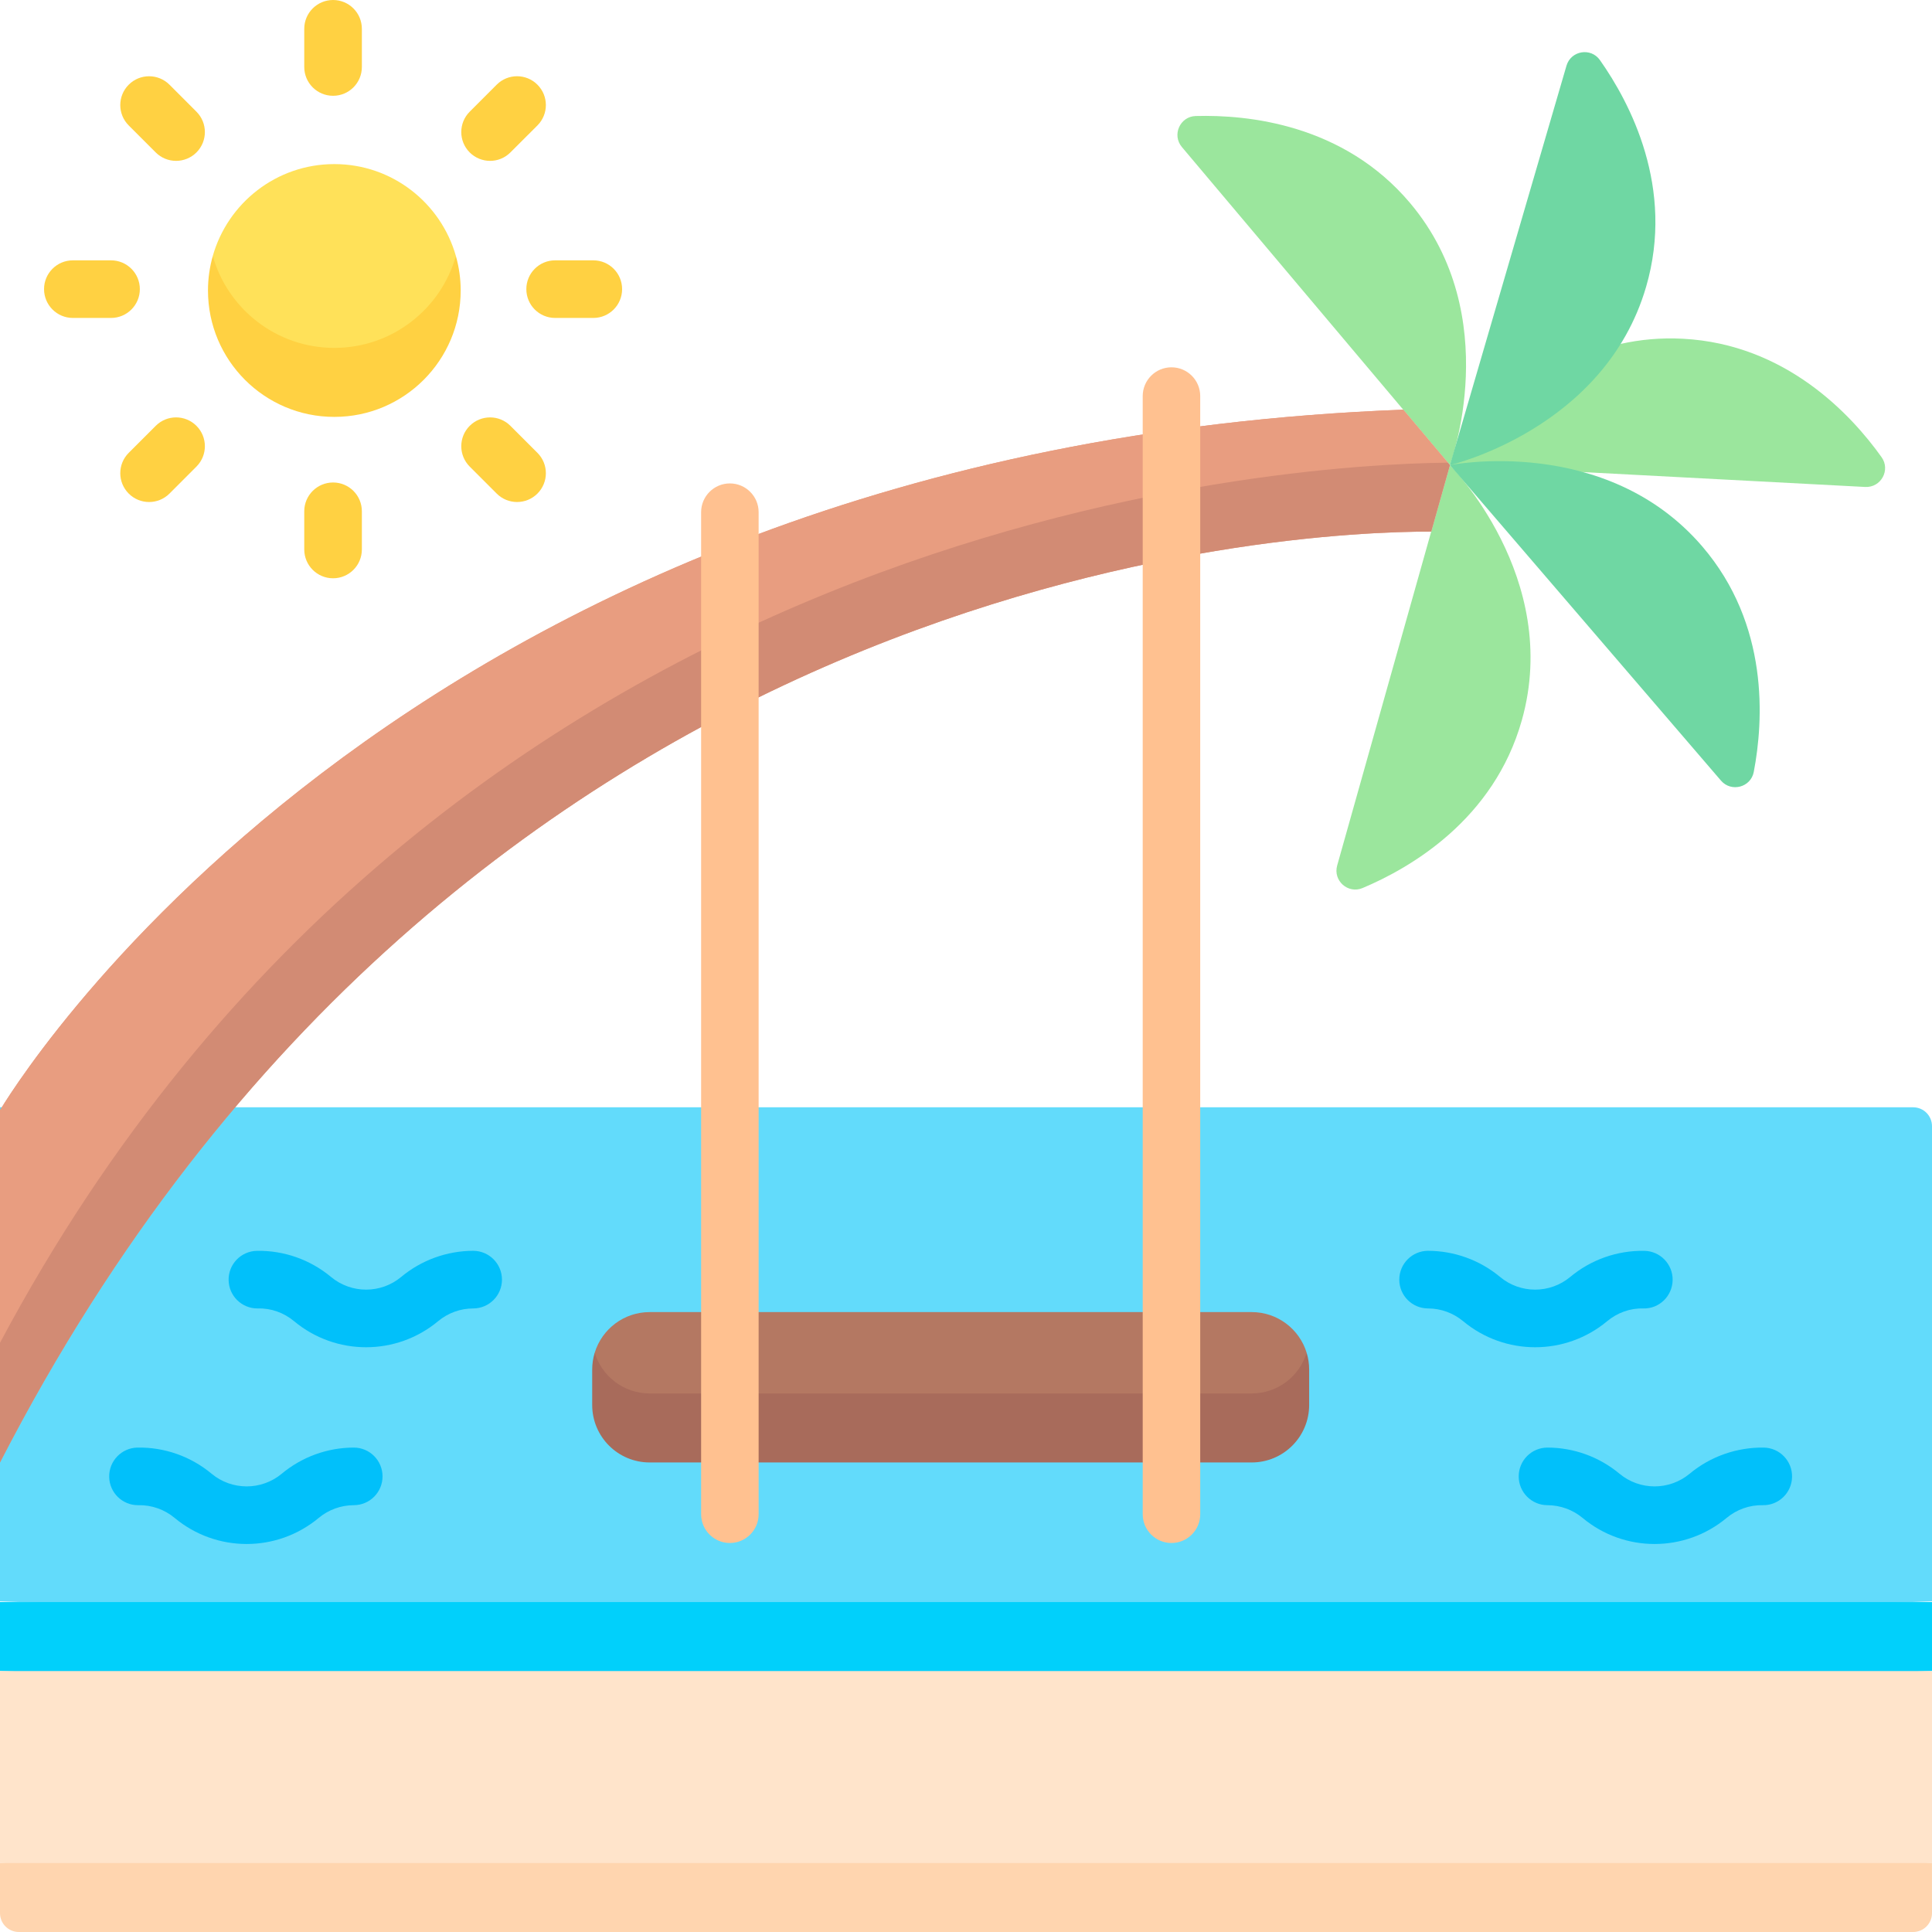 <svg width="60" height="60" viewBox="0 0 60 60" fill="none" xmlns="http://www.w3.org/2000/svg">
<g clip-path="url(#clip0_8_3055)">
<path d="M0 34.388L0 49.731L29.87 50.786L60 49.731L60 34.974C60 34.65 59.738 34.388 59.414 34.388H0Z" fill="#62DBFB"/>
<path d="M60 49.753H0V51.896L30 52.951L60 51.896V49.753Z" fill="#01D0FB"/>
<path d="M45.029 14.444L36.705 4.567C36.389 4.192 36.645 3.617 37.135 3.603C38.752 3.558 41.726 3.855 43.791 6.305C46.757 9.824 45.029 14.444 45.029 14.444Z" fill="#9BE69D"/>
<path d="M45.029 14.444L41.527 26.879C41.394 27.351 41.864 27.769 42.316 27.579C43.808 26.951 46.394 25.451 47.262 22.368C48.51 17.937 45.029 14.444 45.029 14.444Z" fill="#9BE69D"/>
<path d="M49.159 14.661L57.925 15.123C58.415 15.148 58.719 14.598 58.434 14.198C57.495 12.881 55.462 10.688 52.264 10.52C51.575 10.483 50.931 10.547 50.332 10.68L45.029 14.444L49.159 14.661Z" fill="#9BE69D"/>
<path d="M45.029 14.444L48.648 2.042C48.785 1.571 49.406 1.466 49.688 1.867C50.621 3.19 52.019 5.833 51.121 8.908C49.832 13.327 45.029 14.444 45.029 14.444Z" fill="#6FD7A3"/>
<path d="M45.029 14.444L53.446 24.242C53.765 24.614 54.374 24.453 54.465 23.972C54.769 22.382 54.95 19.397 52.863 16.967C49.864 13.476 45.029 14.444 45.029 14.444Z" fill="#6FD7A3"/>
<path d="M44.448 16.509L45.029 14.444L43.579 12.723C12.035 13.921 0.056 34.401 0 34.479V45.418C14.299 17.611 40.249 16.502 44.448 16.509Z" fill="#E89D80"/>
<path d="M60 57.857L60 51.896H0L0 57.857L29.87 58.912L60 57.857Z" fill="#FFE4CB"/>
<path d="M44.966 14.368L45.029 14.444L43.579 12.723C12.035 13.921 0.056 34.401 0 34.479V41.702C13.495 18.681 39.082 15.123 44.966 14.368Z" fill="#E89D80"/>
<path d="M0 41.702V45.418C14.299 17.611 40.249 16.502 44.448 16.509L45.029 14.444L44.966 14.368C39.799 14.425 13.67 16.025 0 41.702Z" fill="#D28B74"/>
<path d="M18.469 42.011C18.469 43.142 19.372 44.33 20.177 44.33H38.871C39.676 44.33 40.579 43.288 40.579 42.011C40.356 41.28 39.676 40.748 38.871 40.748H20.177C19.372 40.748 18.692 41.28 18.469 42.011Z" fill="#B47862"/>
<path d="M10.383 11.858C12.179 11.858 14.158 10.139 14.158 7.95C13.691 6.303 12.179 5.096 10.383 5.096C8.587 5.096 7.075 6.303 6.608 7.95C6.608 10.325 8.587 11.858 10.383 11.858Z" fill="#FFE159"/>
<path d="M10.383 10.804C8.587 10.804 7.074 9.597 6.608 7.95C6.512 8.29 6.459 8.65 6.459 9.021C6.459 11.189 8.216 12.947 10.383 12.947C12.55 12.947 14.307 11.189 14.307 9.021C14.307 8.65 14.254 8.291 14.158 7.95C13.691 9.597 12.178 10.804 10.383 10.804Z" fill="#FFD142"/>
<path d="M38.871 43.275H20.177C19.372 43.275 18.692 42.743 18.469 42.011C18.418 42.177 18.391 42.352 18.391 42.534V43.632C18.391 44.619 19.19 45.418 20.177 45.418H38.871C39.858 45.418 40.657 44.619 40.657 43.632V42.534C40.657 42.352 40.63 42.177 40.579 42.011C40.356 42.743 39.676 43.275 38.871 43.275Z" fill="#A86B5B"/>
<path d="M22.667 47.919C22.174 47.919 21.774 47.519 21.774 47.026V15.906C21.774 15.413 22.174 15.013 22.667 15.013C23.16 15.013 23.56 15.413 23.56 15.906V47.026C23.56 47.519 23.16 47.919 22.667 47.919Z" fill="#FFC190"/>
<path d="M36.381 47.919C35.888 47.919 35.488 47.519 35.488 47.026V12.3C35.488 11.807 35.888 11.407 36.381 11.407C36.874 11.407 37.274 11.807 37.274 12.3V47.026C37.274 47.519 36.874 47.919 36.381 47.919Z" fill="#FFC190"/>
<path d="M0 57.857V59.414C0 59.738 0.262 60 0.586 60H59.414C59.737 60 60 59.738 60 59.414L59.999 57.857H0V57.857Z" fill="#FFD5AF"/>
<path d="M10.344 2.975C10.838 2.975 11.238 2.575 11.238 2.081V0.895C11.238 0.4 10.838 0 10.344 0C9.85 0 9.449 0.4 9.449 0.895V2.081C9.449 2.575 9.85 2.975 10.344 2.975Z" fill="#FFD142"/>
<path d="M9.449 15.878V17.064C9.449 17.558 9.85 17.959 10.344 17.959C10.838 17.959 11.238 17.558 11.238 17.064V15.878C11.238 15.384 10.838 14.984 10.344 14.984C9.85 14.984 9.449 15.384 9.449 15.878Z" fill="#FFD142"/>
<path d="M16.346 8.979C16.346 9.474 16.746 9.874 17.24 9.874H18.426C18.92 9.874 19.32 9.474 19.32 8.979C19.32 8.485 18.92 8.085 18.426 8.085H17.24C16.746 8.085 16.346 8.485 16.346 8.979Z" fill="#FFD142"/>
<path d="M2.263 9.874H3.448C3.942 9.874 4.343 9.474 4.343 8.979C4.343 8.485 3.942 8.085 3.448 8.085H2.263C1.769 8.085 1.368 8.485 1.368 8.979C1.368 9.473 1.769 9.874 2.263 9.874Z" fill="#FFD142"/>
<path d="M14.587 13.225C14.238 13.574 14.238 14.14 14.587 14.49L15.425 15.328C15.774 15.678 16.341 15.678 16.69 15.329C17.04 14.979 17.04 14.413 16.691 14.064L15.852 13.225C15.503 12.875 14.937 12.876 14.587 13.225Z" fill="#FFD142"/>
<path d="M4.836 4.734C5.185 5.083 5.751 5.083 6.101 4.734C6.45 4.385 6.45 3.818 6.101 3.469L5.263 2.63C4.913 2.281 4.347 2.281 3.998 2.63C3.648 2.979 3.648 3.546 3.997 3.895L4.836 4.734Z" fill="#FFD142"/>
<path d="M4.836 13.225L3.997 14.064C3.648 14.413 3.648 14.979 3.998 15.329C4.347 15.678 4.913 15.678 5.263 15.329L6.101 14.49C6.45 14.14 6.45 13.574 6.101 13.225C5.751 12.875 5.185 12.875 4.836 13.225Z" fill="#FFD142"/>
<path d="M15.22 4.996C15.449 4.996 15.678 4.908 15.852 4.733L16.691 3.895C17.04 3.545 17.04 2.979 16.69 2.63C16.341 2.28 15.774 2.28 15.425 2.63L14.587 3.469C14.238 3.818 14.238 4.384 14.587 4.734C14.762 4.908 14.991 4.996 15.22 4.996Z" fill="#FFD142"/>
<path d="M14.696 40.635C15.19 40.634 15.589 40.233 15.589 39.739C15.588 39.245 15.188 38.845 14.694 38.845C14.694 38.845 14.693 38.845 14.693 38.845C13.879 38.847 13.086 39.134 12.461 39.655C11.829 40.183 10.91 40.182 10.278 39.655C9.633 39.118 8.815 38.831 7.978 38.846C7.484 38.855 7.091 39.262 7.1 39.756C7.108 40.245 7.507 40.635 7.994 40.635C7.999 40.635 8.005 40.635 8.01 40.635C8.418 40.623 8.818 40.768 9.132 41.03C9.78 41.57 10.575 41.84 11.369 41.84C12.164 41.84 12.958 41.57 13.607 41.03C13.911 40.776 14.298 40.635 14.696 40.635Z" fill="#01C0FA"/>
<path d="M10.984 44.956C10.17 44.957 9.377 45.245 8.752 45.766C8.12 46.293 7.201 46.293 6.569 45.766C5.924 45.229 5.109 44.941 4.269 44.956C3.775 44.965 3.382 45.373 3.391 45.866C3.399 46.355 3.798 46.745 4.285 46.745C4.29 46.745 4.296 46.745 4.301 46.745C4.709 46.737 5.109 46.878 5.423 47.14C6.071 47.68 6.866 47.95 7.66 47.95C8.455 47.95 9.249 47.68 9.898 47.14C10.203 46.886 10.589 46.746 10.987 46.745C11.481 46.744 11.881 46.343 11.88 45.849C11.879 45.355 11.479 44.956 10.986 44.956C10.985 44.956 10.984 44.956 10.984 44.956Z" fill="#01C0FA"/>
<path d="M51.066 38.846C50.228 38.831 49.411 39.118 48.767 39.655C48.135 40.182 47.216 40.183 46.584 39.655C45.959 39.134 45.166 38.847 44.352 38.845C44.352 38.845 44.351 38.845 44.35 38.845C43.857 38.845 43.457 39.245 43.456 39.739C43.455 40.233 43.855 40.634 44.349 40.635C44.747 40.635 45.133 40.776 45.438 41.03C46.087 41.57 46.881 41.84 47.676 41.84C48.47 41.84 49.265 41.57 49.913 41.03C50.227 40.768 50.627 40.623 51.035 40.635C51.529 40.649 51.937 40.25 51.945 39.756C51.954 39.262 51.56 38.854 51.066 38.846Z" fill="#01C0FA"/>
<path d="M50.293 45.766C49.668 45.245 48.875 44.957 48.061 44.956C48.06 44.956 48.06 44.956 48.059 44.956C47.566 44.956 47.166 45.355 47.165 45.849C47.164 46.343 47.564 46.744 48.058 46.745C48.456 46.746 48.843 46.886 49.148 47.14C49.796 47.681 50.59 47.95 51.385 47.95C52.179 47.95 52.974 47.68 53.622 47.14C53.936 46.878 54.335 46.736 54.744 46.745C55.236 46.757 55.646 46.36 55.654 45.867C55.663 45.372 55.27 44.965 54.776 44.956C53.94 44.945 53.121 45.229 52.476 45.766C51.844 46.293 50.925 46.293 50.293 45.766Z" fill="#01C0FA"/>
</g>
<defs>
<clipPath id="clip0_8_3055">
<rect width="60" height="60" fill="white"/>
</clipPath>
</defs>
</svg>
